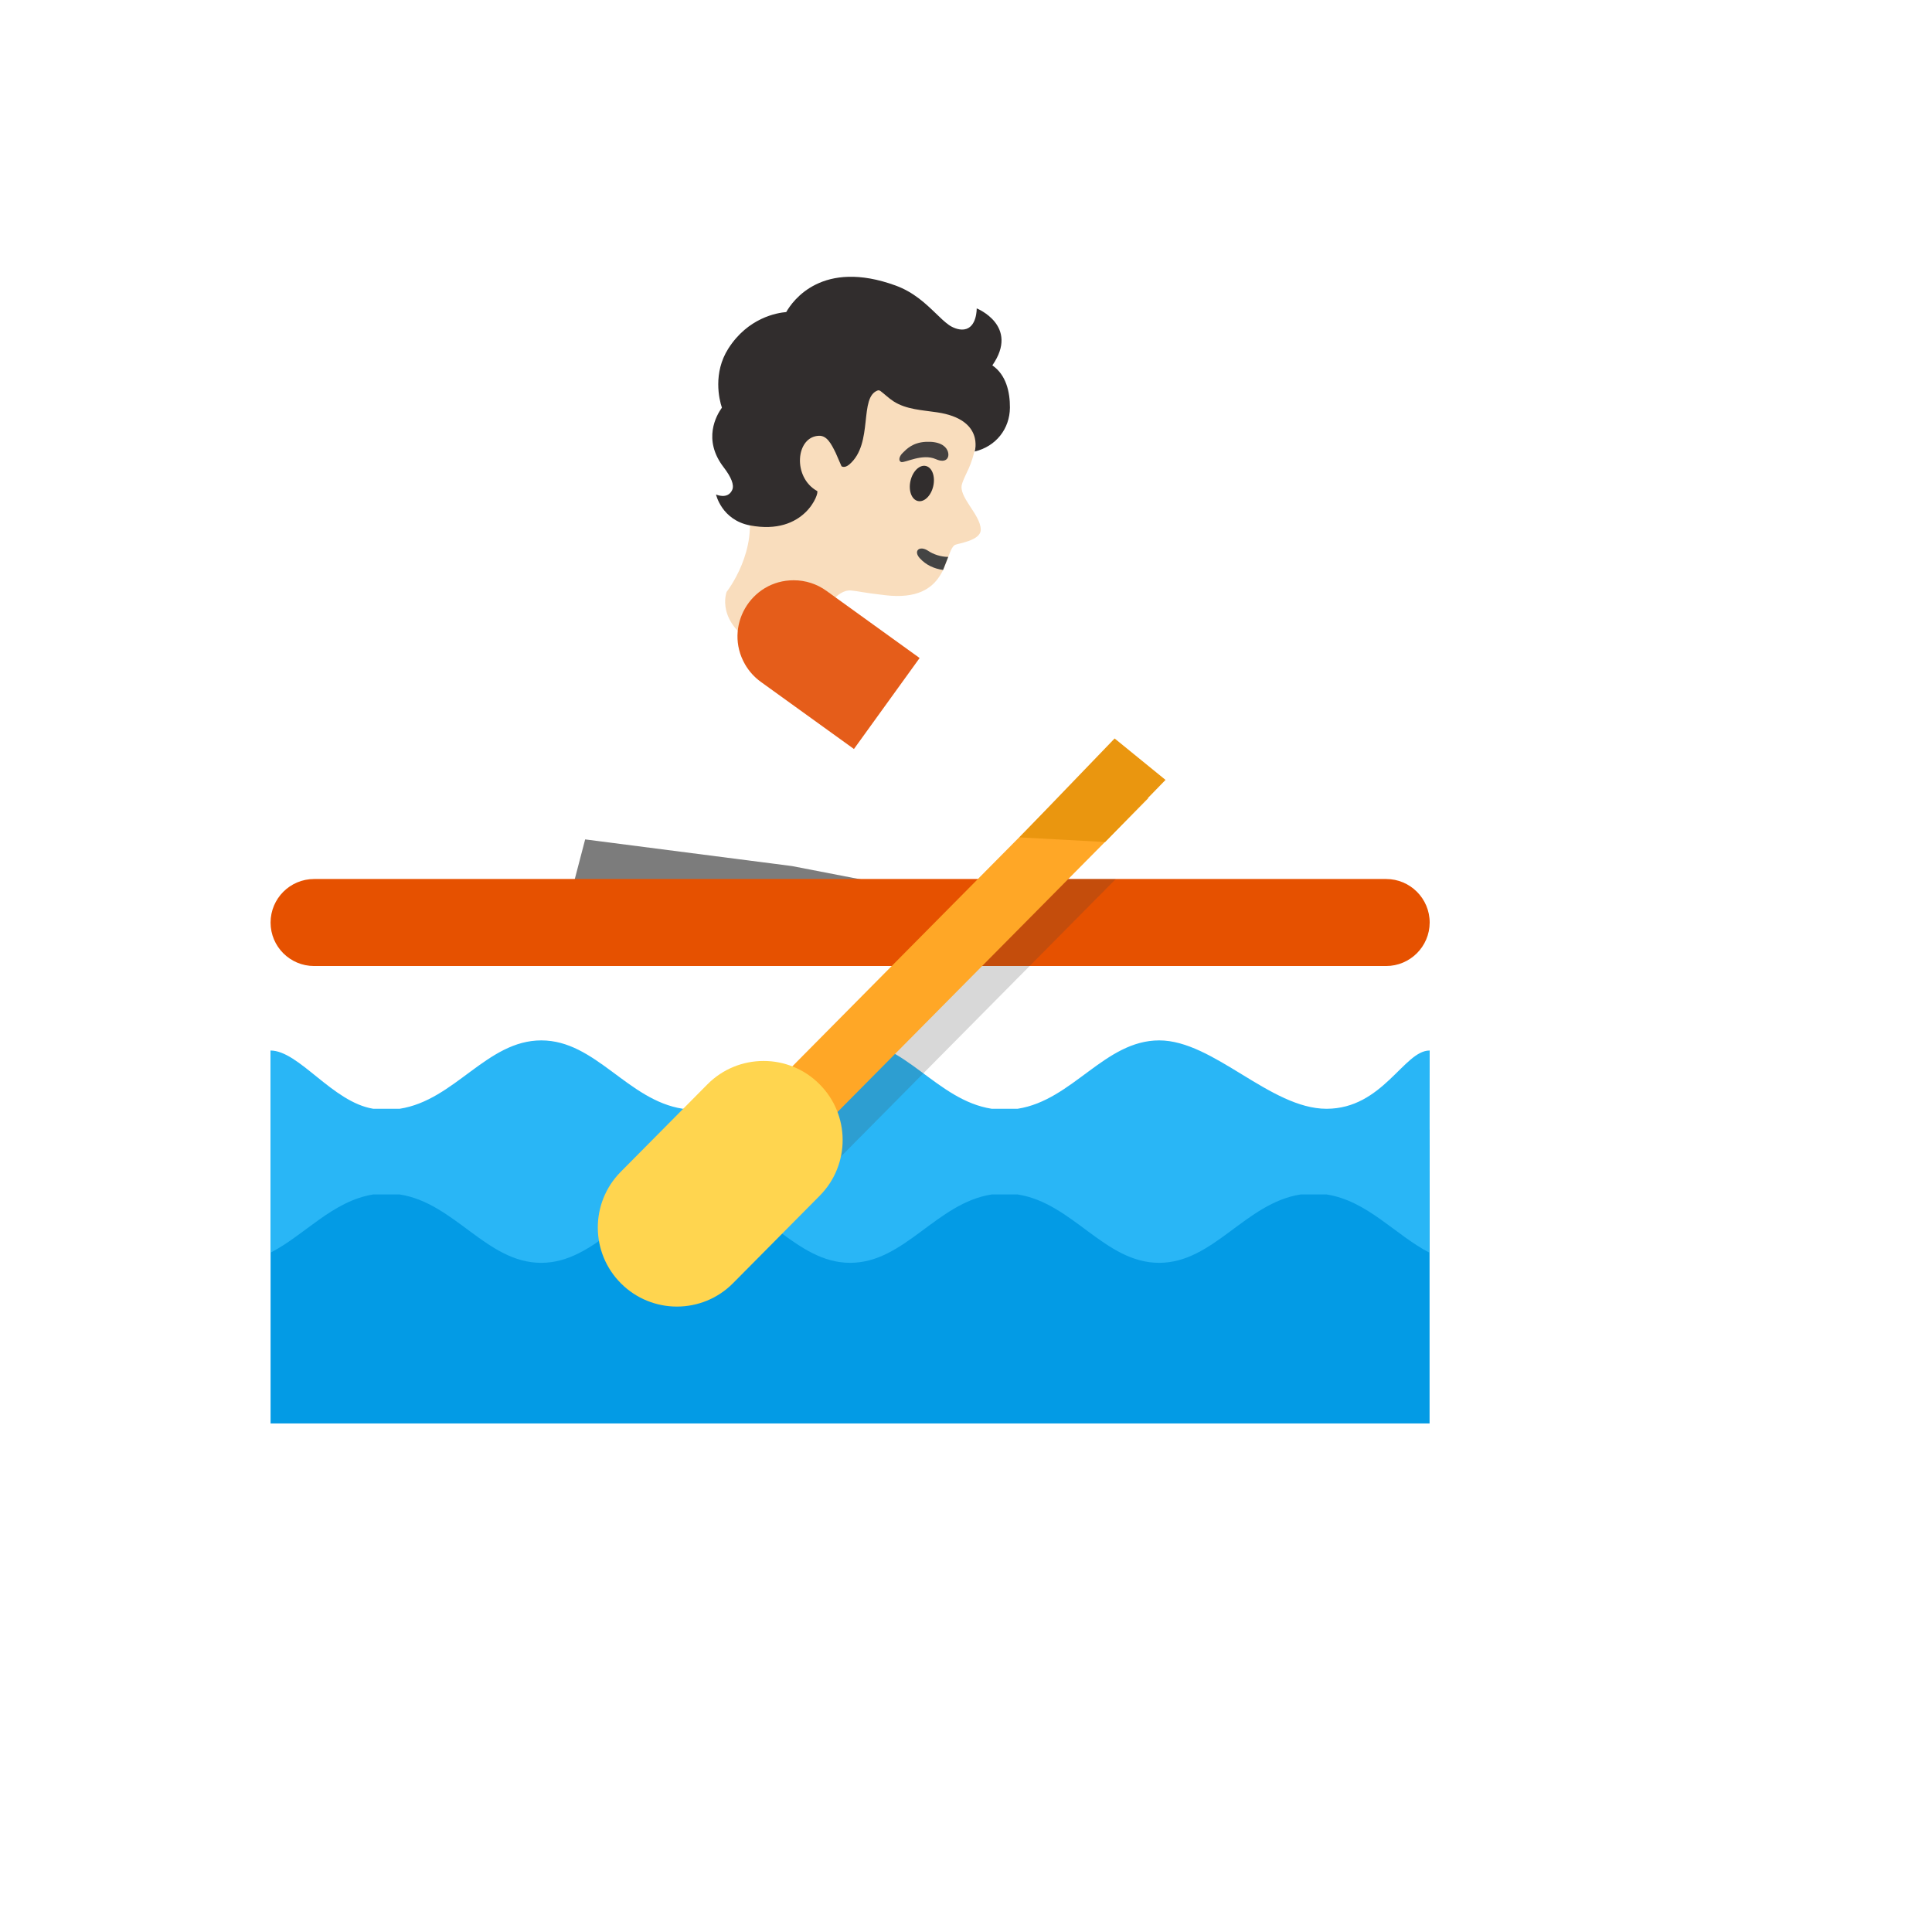 <svg xmlns="http://www.w3.org/2000/svg" version="1.1" xmlns:xlink="http://www.w3.org/1999/xlink" width="100%" height="100%" id="svgWorkerArea" viewBox="-25 -25 625 625" xmlns:idraw="https://idraw.muisca.co" style="background: white;"><defs id="defsdoc"><pattern id="patternBool" x="0" y="0" width="10" height="10" patternUnits="userSpaceOnUse" patternTransform="rotate(35)"><circle cx="5" cy="5" r="4" style="stroke: none;fill: #ff000070;"></circle></pattern></defs><g id="fileImp-421933595" class="cosito"><path id="pathImp-224478208" fill="#f9ddbd" class="grouped" d="M222.161 87.416C232.971 75.699 253.562 68.951 268.528 74.45 285.244 80.605 292.149 94.884 291.587 111.131 291.368 117.005 290.118 122.692 288.369 126.566 288.15 127.035 286.525 130.378 286.244 131.471 284.775 135.596 292.212 141.407 292.274 146.313 292.337 150 284.526 150.812 283.807 151.343 280.307 153.968 281.963 169.934 261.436 167.559 253.562 166.653 252.843 166.247 250.375 166.028 245.438 165.56 241.72 173.089 241.72 173.089 241.72 173.089 233.128 190.868 220.536 184.15 206.163 176.495 210.069 166.466 210.069 166.465 210.069 166.466 220.817 152.812 216.631 137.845 212.662 123.567 215.225 94.978 222.161 87.416 222.161 87.416 222.161 87.416 222.161 87.416"></path><path id="pathImp-699953678" fill="#444" class="grouped" d="M280.089 159.373C277.245 158.998 274.59 157.811 272.559 155.592 270.34 153.155 272.527 151.374 275.246 153.186 276.902 154.311 279.339 155.155 281.745 155.155 281.745 155.155 280.089 159.373 280.089 159.373 280.089 159.373 280.089 159.373 280.089 159.373"></path><path id="ellipseImp-102076836" fill="#312d2d" class="grouped" d="M271.945 137.082C269.907 136.622 268.829 133.714 269.535 130.581 270.241 127.449 272.463 125.284 274.501 125.743 276.538 126.203 277.617 129.112 276.911 132.244 276.205 135.376 273.983 137.541 271.945 137.082 271.945 137.082 271.945 137.082 271.945 137.082"></path><path id="pathImp-47827201" fill="#454140" class="grouped" d="M277.745 123.535C281.245 125.097 282.432 122.817 281.495 120.723 280.807 119.161 278.745 117.692 274.371 117.942 270.247 118.192 268.278 120.254 266.997 121.535 265.716 122.785 265.654 124.223 266.56 124.472 267.778 124.785 273.402 121.598 277.745 123.535 277.745 123.535 277.745 123.535 277.745 123.535"></path><path id="pathImp-998667410" fill="url(#IconifyId17ecdb2904d178eab18551)" class="grouped" d="M162.827 252.514C162.827 252.514 164.67 245.202 164.67 245.202 164.67 245.202 189.51 192.399 189.51 192.399 194.728 181.307 203.945 167.247 218.349 163.247 221.099 162.498 223.817 162.091 226.441 162.091 231.097 162.091 239.47 163.372 243.595 171.902 243.595 171.902 251.031 187.337 251.031 187.337 251.031 187.337 243.407 214.489 243.407 214.489 243.407 214.489 229.941 253.139 229.941 253.139 229.941 253.139 228.629 258.731 228.629 258.731 228.629 258.731 162.827 252.514 162.827 252.514 162.827 252.514 162.827 252.514 162.827 252.514"></path><path id="pathImp-705955742" fill="#7c7c7c" class="grouped" d="M159.827 273.729C159.827 273.729 159.827 263.637 159.827 263.637 159.827 263.637 164.296 246.546 164.296 246.546 164.296 246.546 231.191 255.169 231.191 255.169 231.191 255.169 280.589 264.73 280.589 264.73 280.589 264.73 280.589 273.729 280.589 273.729 280.589 273.729 159.827 273.729 159.827 273.729"></path><path id="pathImp-468476497" fill="url(#IconifyId17ecdb2904d178eab18552)" class="grouped" d="M73.811 276.603C73.811 276.603 422.471 276.603 422.471 276.603 422.471 276.603 422.065 332.407 390.789 354.653 390.789 354.653 134.894 354.653 134.894 354.653 134.894 354.653 93.651 323.689 73.811 276.603 73.811 276.603 73.811 276.603 73.811 276.603"></path><path id="pathImp-837875946" fill="#e65100" class="grouped" d="M437.5 273.448C437.471 281.225 431.155 287.513 423.377 287.508 423.377 287.508 76.623 287.508 76.623 287.508 68.843 287.508 62.531 281.228 62.531 273.448 62.531 265.668 68.843 259.356 76.623 259.356 76.623 259.356 423.409 259.356 423.409 259.356 431.188 259.356 437.5 265.668 437.5 273.448 437.5 273.448 437.5 273.448 437.5 273.448"></path><path id="pathImp-441888429" fill="#039be5" class="grouped" d="M62.531 340.437C62.531 340.437 437.469 340.437 437.469 340.437 437.469 340.437 437.469 435.483 437.469 435.483 437.469 435.483 62.531 435.483 62.531 435.483 62.531 435.483 62.531 340.437 62.531 340.437"></path><path id="pathImp-591522716" fill="#29b6f6" class="grouped" d="M437.5 314.816C437.469 314.816 437.469 314.847 437.437 314.847 429.189 314.847 422.315 333.688 404.13 333.688 385.946 333.688 367.605 311.566 350.014 311.566 332.361 311.566 322.019 330.938 304.178 333.688 304.178 333.688 295.836 333.688 295.836 333.688 277.995 330.938 267.653 311.566 250.062 311.566 238.252 311.566 222.098 330.938 204.226 333.688 204.226 333.688 195.884 333.688 195.884 333.688 178.043 330.938 167.701 311.566 150.11 311.566 132.488 311.566 122.146 330.938 104.274 333.688 104.274 333.688 95.776 333.688 95.776 333.688 82.59 331.594 71.717 314.847 62.5 314.847 62.5 314.847 62.5 380.242 62.5 380.242 73.498 374.618 82.59 363.495 95.744 361.402 95.744 361.402 104.274 361.402 104.274 361.402 122.115 364.151 132.457 383.523 150.079 383.523 167.701 383.523 178.043 364.151 195.884 361.402 195.884 361.402 204.226 361.402 204.226 361.402 222.067 364.151 232.409 383.523 250.031 383.523 267.622 383.523 277.964 364.151 295.836 361.402 295.836 361.402 304.178 361.402 304.178 361.402 322.019 364.151 332.361 383.523 349.983 383.523 367.574 383.523 377.916 364.151 395.788 361.402 395.788 361.402 404.13 361.402 404.13 361.402 417.347 363.433 426.439 374.587 437.437 380.242 437.437 380.242 437.437 360.902 437.437 360.902 437.437 360.902 437.469 360.902 437.469 360.902 437.469 360.902 437.5 314.816 437.5 314.816 437.5 314.816 437.5 314.816 437.5 314.816"></path><path id="pathImp-630879197" fill="#3d3d3d" opacity=".2" class="grouped" d="M239.377 356.871C239.377 356.871 308.084 287.508 308.084 287.508 308.084 287.508 335.954 259.356 335.954 259.356 335.954 259.356 306.74 259.356 306.74 259.356 306.74 259.356 278.839 287.508 278.839 287.508 278.839 287.508 232.597 334.188 232.597 334.188 232.597 334.188 239.377 356.871 239.377 356.871"></path><path id="pathImp-62968140" fill="#ffa726" class="grouped" d="M223.942 327.411C223.942 327.411 331.68 218.635 331.68 218.635 331.68 218.635 346.443 233.257 346.443 233.257 346.443 233.257 238.705 342.03 238.705 342.03 238.705 342.03 223.942 327.411 223.942 327.411"></path><path id="pathImp-258097846" fill="#ea960f" class="grouped" d="M332.517 247.389C332.517 247.39 304.772 245.89 304.772 245.89 304.772 245.89 335.579 213.895 335.579 213.895 335.579 213.895 352.045 227.299 352.045 227.299 352.045 227.299 332.517 247.39 332.517 247.389"></path><path id="pathImp-618418550" fill="#ffd54f" class="grouped" d="M240.002 325.626C235.222 320.869 228.748 318.205 222.005 318.221 215.412 318.221 208.819 320.752 203.82 325.814 203.82 325.814 175.794 354.091 175.794 354.091 165.858 364.12 165.92 380.336 175.981 390.272 180.767 395.019 187.237 397.681 193.978 397.677 200.571 397.677 207.163 395.146 212.162 390.084 212.162 390.084 240.189 361.808 240.189 361.808 250.125 351.778 250.062 335.562 240.002 325.626 240.002 325.627 240.002 325.627 240.002 325.626"></path><path id="pathImp-492789913" fill="url(#IconifyId17ecdb2904d178eab18553)" class="grouped" d="M358.513 215.582C357.263 214.02 352.608 212.27 350.702 211.583 350.827 210.552 350.577 209.49 349.858 208.646 349.858 208.646 345.515 203.334 345.515 203.334 344.984 202.678 344.265 202.303 343.516 202.085 343.172 201.96 342.828 201.897 342.453 201.866 342.328 201.866 342.203 201.835 342.047 201.835 342.047 201.835 341.953 201.835 341.953 201.835 341.735 201.835 341.516 201.866 341.329 201.928 340.922 201.991 340.547 202.116 340.172 202.334 340.172 202.335 340.141 202.335 340.141 202.366 340.141 202.366 340.11 202.366 340.11 202.366 340.11 202.366 340.079 202.366 340.079 202.397 340.079 202.397 329.268 209.052 329.268 209.052 329.268 209.052 328.456 209.552 328.456 209.552 328.456 209.552 291.962 208.302 291.962 208.302 291.962 208.302 258.374 184.994 258.374 184.994 258.124 184.838 256.249 183.525 256.249 183.525 256.249 183.525 243.032 202.553 243.032 202.553 243.032 202.553 243.064 202.553 243.064 202.553 243.064 202.553 243.064 202.584 243.064 202.584 243.064 202.584 280.807 228.799 280.807 228.799 280.995 228.955 281.182 229.049 281.37 229.174 281.557 229.33 281.776 229.455 281.963 229.58 282.338 229.83 282.745 230.018 283.119 230.205 283.119 230.205 283.963 230.58 283.963 230.58 284.276 230.705 284.619 230.799 284.932 230.892 285.307 231.017 285.713 231.142 286.119 231.205 286.213 231.236 286.306 231.205 286.369 231.236 286.962 231.33 287.556 231.423 288.181 231.423 288.275 231.423 288.4 231.392 288.493 231.392 288.493 231.392 288.618 231.392 288.618 231.392 288.618 231.392 288.618 231.423 288.618 231.423 288.618 231.423 319.426 232.486 319.426 232.486 319.426 232.486 319.363 232.673 319.363 232.673 319.363 232.673 319.363 232.736 319.363 232.736 319.363 232.736 334.017 242.859 341.047 243.796 342.36 244.109 344.578 244.609 346.546 244.609 348.109 244.609 349.515 244.296 350.139 243.421 350.764 242.547 350.389 240.609 350.702 240.078 351.483 238.735 353.452 238.86 354.326 237.079 354.451 236.829 354.483 236.516 354.514 236.173 354.576 235.173 354.295 233.829 354.108 232.954 354.014 232.205 354.608 231.173 355.264 230.892 356.763 230.267 357.513 229.674 357.92 228.424 358.044 228.08 358.107 227.737 358.107 227.362 358.201 226.362 357.92 225.331 357.451 224.362 357.282 224.042 357.175 223.692 357.138 223.331 357.013 222.269 357.357 221.113 358.201 220.519 358.826 220.082 359.357 219.019 359.325 217.832 359.263 217.051 359.044 216.27 358.513 215.582 358.513 215.582 358.513 215.582 358.513 215.582"></path><path id="pathImp-732578809" fill="#e55d1a" class="grouped" d="M242.376 166.153C239.296 163.921 235.589 162.718 231.784 162.716 217.812 162.689 209.05 177.797 216.012 189.911 217.296 192.144 219.041 194.078 221.13 195.586 221.13 195.586 251.25 217.301 251.25 217.301 251.25 217.301 272.496 187.868 272.496 187.868 272.496 187.868 242.376 166.153 242.376 166.153 242.376 166.153 242.376 166.153 242.376 166.153"></path><path id="pathImp-451026038" fill="#312d2d" class="grouped" d="M210.6 87.791C216.943 77.793 226.348 76.199 229.347 75.949 231.441 72.263 241.001 58.702 264.779 67.388 270.559 69.513 274.402 73.169 277.777 76.418 279.214 77.824 280.589 79.136 281.932 80.105 283.026 80.886 285.025 81.823 286.869 81.573 291.087 81.011 290.962 74.762 290.962 74.762 290.962 74.762 304.928 80.355 296.024 93.197 300.492 96.258 301.741 101.851 301.71 106.882 301.648 113.724 297.211 119.411 290.306 121.067 290.306 121.067 293.586 110.662 278.12 108.382 273.309 107.663 268.184 107.475 264.091 104.851 262.529 103.851 261.154 102.476 259.686 101.383 259.311 101.32 259.092 101.258 259.092 101.258 252.687 103.289 257.749 118.442 249.75 125.254 248.156 126.597 247.219 125.816 247.219 125.816 247.219 125.816 245.345 121.504 245.345 121.504 243.876 118.505 242.501 115.912 239.97 115.974 232.409 116.193 231.284 129.378 239.345 133.846 240.158 134.283 235.44 148.344 217.63 144.969 208.444 143.219 206.632 134.971 206.632 134.971 206.632 134.971 210.382 136.689 211.85 133.534 212.631 131.878 211.475 129.253 209.101 126.16 202.195 117.192 206.788 109.288 208.538 106.882 207.601 104.163 205.632 95.602 210.6 87.791 210.6 87.791 210.6 87.791 210.6 87.791"></path><stop offset="1" stop-color="#454140" id="stopImp-871596723" class="grouped"></stop><path id="pathImp-78652163" fill="url(#IconifyId17ecdb2904d178eab18554)" class="grouped" d="M208.444 106.85C208.351 106.538 209.757 113.881 221.755 114.974 226.598 115.88 231.128 128.816 222.598 135.19 215.037 140.814 206.57 134.971 206.57 134.971 206.57 134.971 207.757 135.596 209.757 135.283 211.038 135.096 211.756 133.596 211.788 133.534 212.569 131.878 211.413 129.253 209.038 126.16 202.102 117.161 206.695 109.225 208.444 106.85 208.444 106.85 208.444 106.85 208.444 106.85"></path><stop offset="1" stop-color="#454140" id="stopImp-672571611" class="grouped"></stop><path id="pathImp-716917007" fill="url(#IconifyId17ecdb2904d178eab18555)" class="grouped" d="M210.6 87.791C213.944 82.542 219.005 78.511 225.004 76.762 225.879 76.512 228.004 75.918 229.378 75.949 228.254 78.355 227.816 81.073 228.379 84.073 228.41 84.167 228.847 88.541 231.784 92.54 228.535 95.634 226.379 99.727 224.348 103.757 222.567 107.257 220.755 111.194 221.723 115.005 219.474 114.443 215.787 114.412 212.162 111.881 208.694 109.475 207.538 104.726 207.351 100.633 207.163 96.102 208.163 91.603 210.6 87.791 210.6 87.791 210.6 87.791 210.6 87.791"></path><stop offset="1" stop-color="#454140" id="stopImp-30034401" class="grouped"></stop><path id="pathImp-700214774" fill="url(#IconifyId17ecdb2904d178eab18556)" class="grouped" d="M228.379 84.042C226.941 76.199 232.19 70.263 239.095 66.92 247.188 63.014 256.624 64.389 264.779 67.357 270.559 69.482 274.402 73.137 277.777 76.387 279.214 77.793 280.589 79.105 281.932 80.074 283.026 80.855 285.025 81.792 286.869 81.542 291.087 80.98 290.962 74.731 290.962 74.731 290.962 74.731 304.928 80.324 296.024 93.165 300.492 96.227 301.741 101.82 301.71 106.85 301.648 113.693 297.211 119.38 290.306 121.036 290.306 121.036 293.586 110.631 278.12 108.35 273.309 107.632 268.184 107.444 264.091 104.82 260.467 102.507 259.561 100.133 255.124 99.539 250.344 98.914 243.689 99.508 238.971 97.852 229.41 94.509 228.41 84.198 228.379 84.042 228.379 84.042 228.379 84.042 228.379 84.042"></path><stop offset="1" stop-color="#454140" id="stopImp-900341313" class="grouped"></stop><path id="pathImp-9156811" fill="url(#IconifyId17ecdb2904d178eab18557)" class="grouped" d="M222.567 135.19C226.379 132.409 228.254 127.035 233.784 125.004 234.096 128.409 235.846 131.909 239.283 133.815 240.095 134.252 235.377 148.312 217.568 144.938 208.382 143.188 206.57 134.94 206.57 134.94 206.57 134.94 214.912 140.751 222.567 135.19 222.567 135.19 222.567 135.19 222.567 135.19"></path></g></svg>